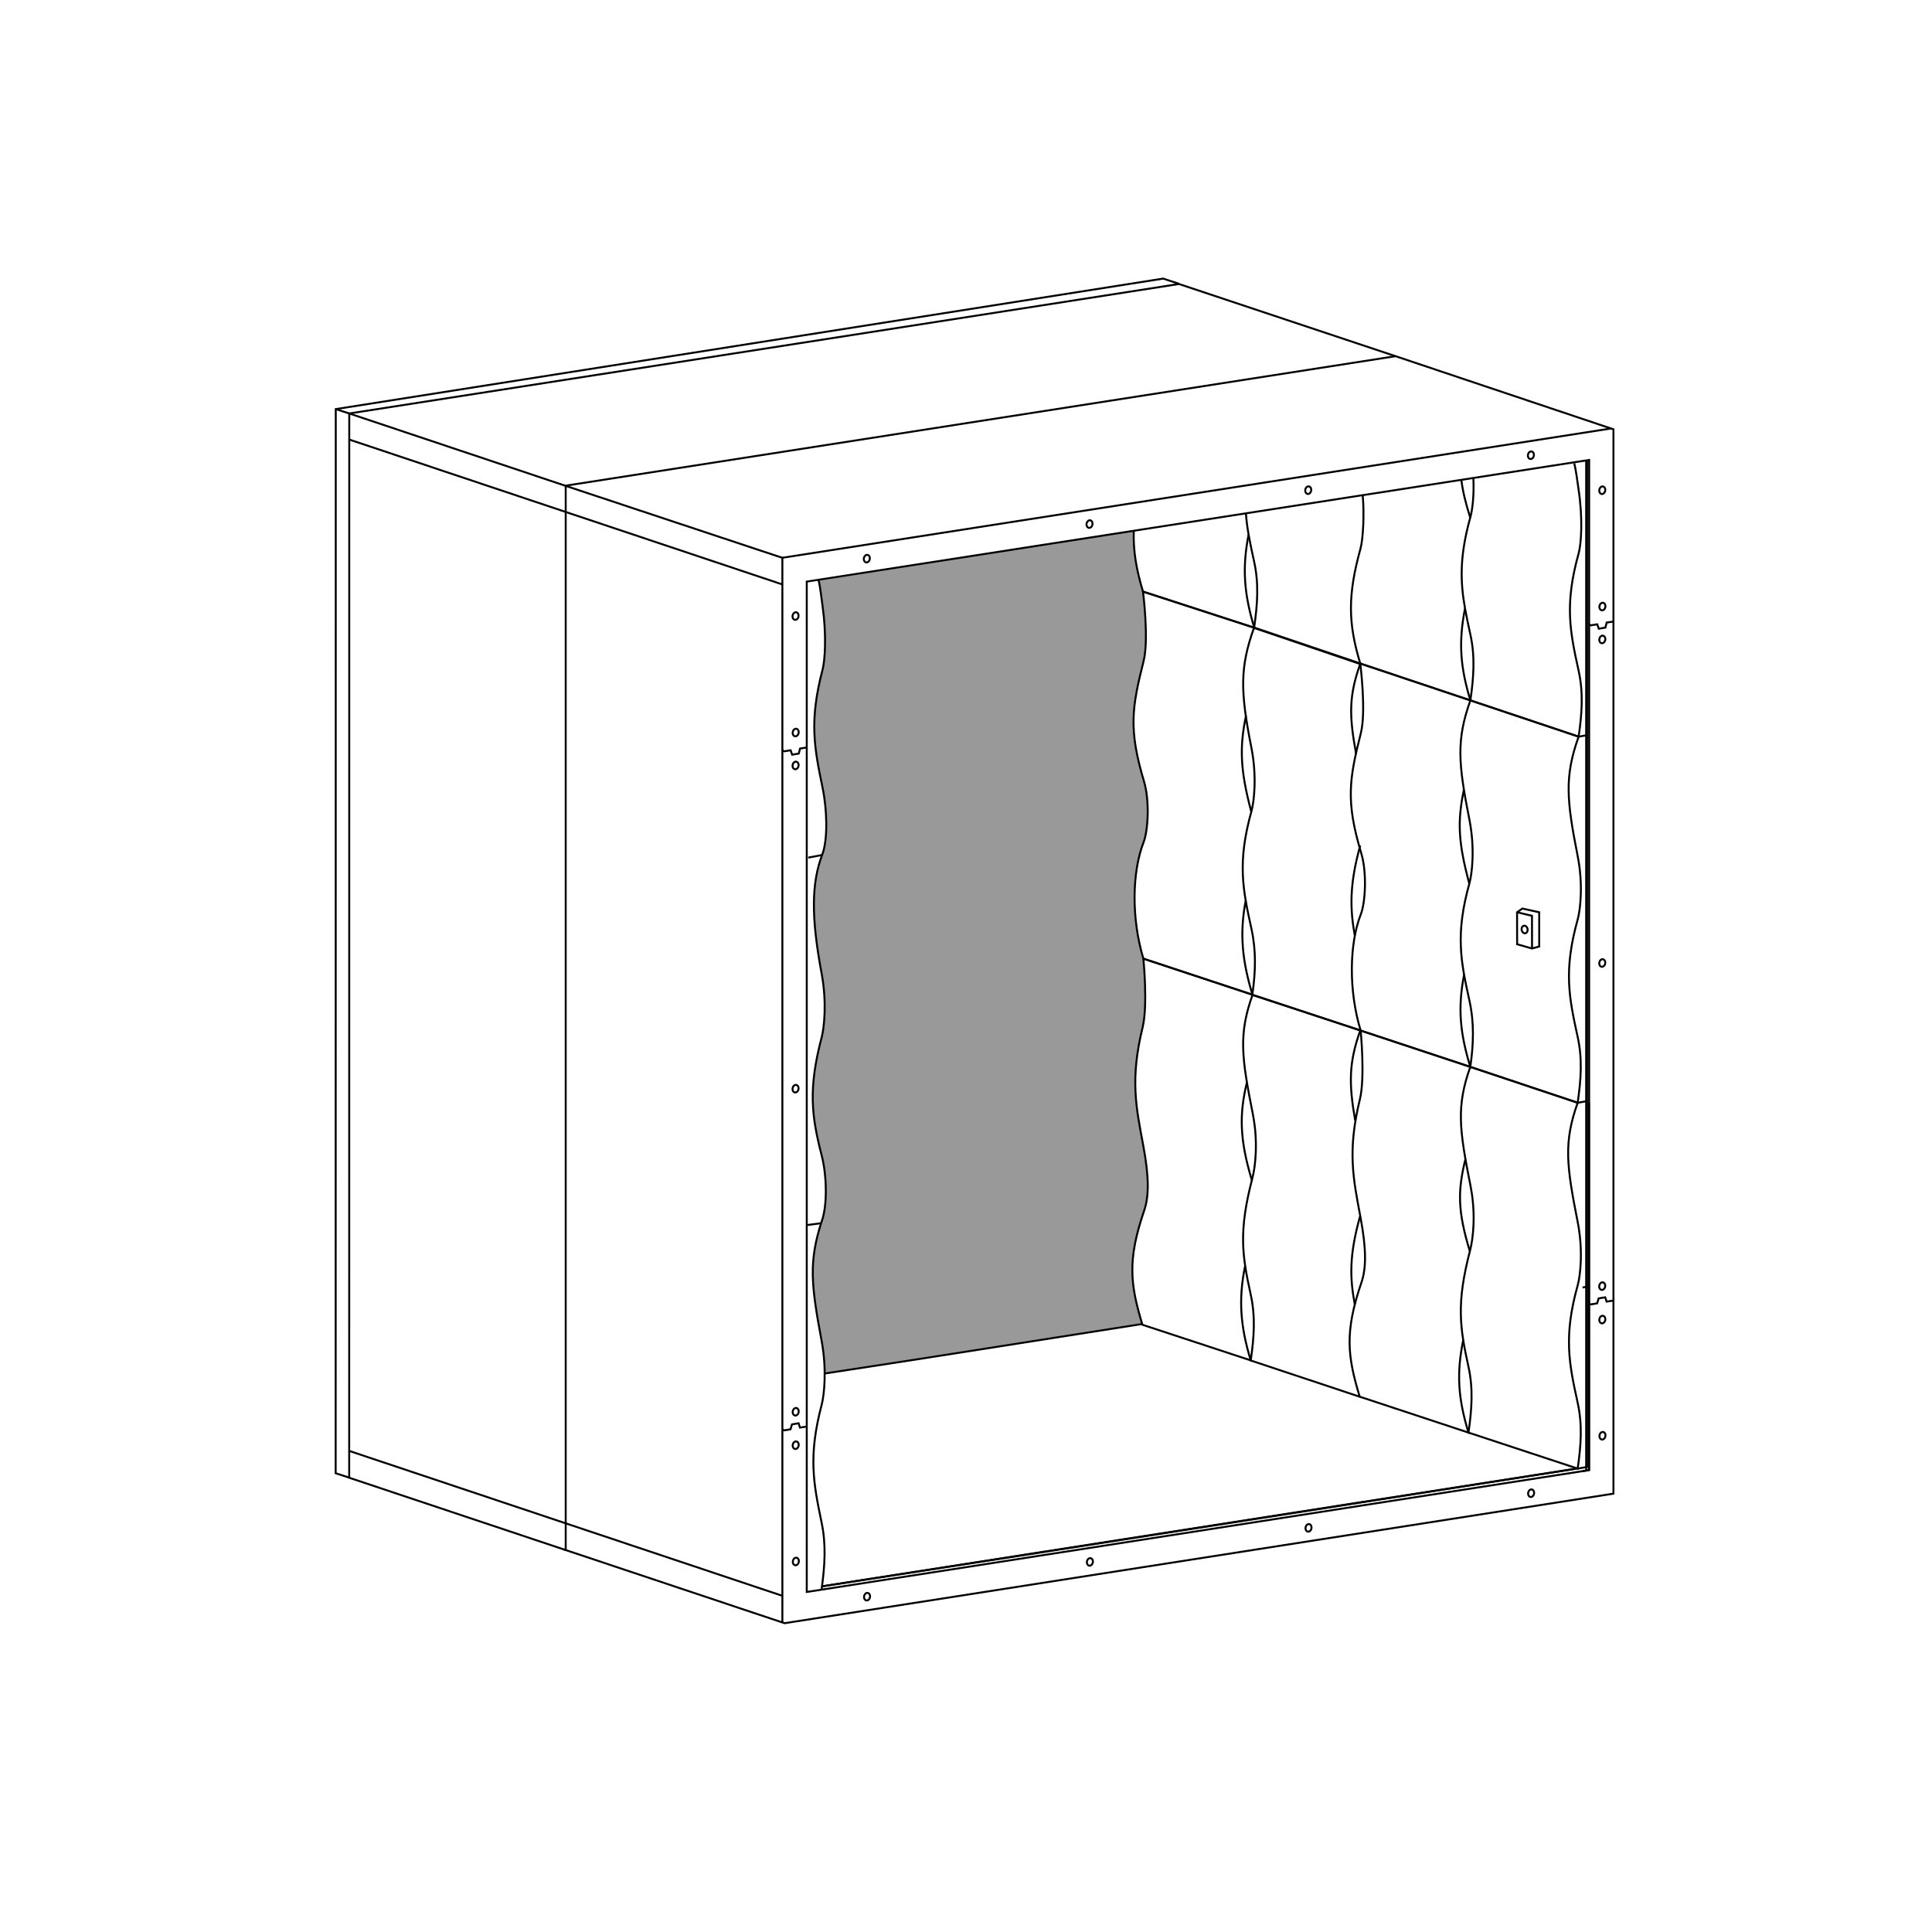 <?xml version="1.0" encoding="UTF-8" standalone="no"?>
<!-- Created with Inkscape (http://www.inkscape.org/) -->

<svg
   version="1.1"
   id="svg5401"
   width="1122.52"
   height="1122.52"
   viewBox="0 0 1122.52 1122.52"
   xmlns="http://www.w3.org/2000/svg"
   xmlns:svg="http://www.w3.org/2000/svg">
  <defs
     id="defs5405" />
  <g
     id="g5409"
     transform="matrix(1.333,0,0,1.333,0,4.2729659e-5)">
    <g
       id="g5411">
      <path
         d="m 359.641,598.48 c 0,-4.195 -0.368,-9 -1.305,-14.003 -4.637,-24.793 -5.652,-34.696 0,-52.164 2.488,-6.606 2.348,-19.754 0,-28.825 -4.41,-17.054 -5.898,-29.043 0,-51.386 1.113,-4.223 2.316,-15.403 0,-27.789 -4.637,-24.793 -4.496,-39.633 0.394,-52.274 2.317,-6.437 2.004,-19.203 0,-28.828 -3.585,-17.246 -5.894,-29.039 0,-51.387 1.114,-4.222 1.762,-15.308 0,-27.789 -0.558,-3.972 -0.937,-7.582 -1.667,-11 l 137.308,-21.637 c -0.281,8.633 1.098,16.665 4.031,26.383 0,0 2.668,20.809 0.258,30.348 -5.109,20.195 -6.621,29.699 0.184,52.379 2.547,8.492 1.777,21.519 -0.184,26.531 -5.023,12.832 -5.418,33.09 -0.094,50.727 0,0 2.012,20.382 -0.324,29.937 -5.543,22.668 -2.863,34.746 0.274,51.527 2.629,14.055 2.472,22.293 0.394,28.368 -7.41,21.621 -6.246,31.722 -0.918,49.355 z"
         style="fill:#999999;fill-opacity:1;fill-rule:nonzero;stroke:none"
         id="path5413" />
      <g
         id="g5415">
        <path
           d="m 358.293,691.445 93.902,-14.554 3.504,-0.547 131.348,-20.5 6.57,-1.028 94.02,-14.746 m 3.726,0.856 V 200.988"
           style="fill:none;stroke:#000000;stroke-width:0.85;stroke-linecap:butt;stroke-linejoin:miter;stroke-miterlimit:4;stroke-dasharray:none;stroke-opacity:1"
           id="path5417" />
      </g>
      <g
         id="g5419">
        <path
           d="M 245.801,675.363 341.969,707.5 703.254,651.035 V 187.121 l -95.973,-32.207"
           style="fill:none;stroke:#000000;stroke-width:0.85;stroke-linecap:butt;stroke-linejoin:miter;stroke-miterlimit:4;stroke-dasharray:none;stroke-opacity:1"
           id="path5421" />
      </g>
      <g
         id="g5423">
        <path
           d="M 702.129,186.77 341.012,243.117 V 707.18"
           style="fill:none;stroke:#000000;stroke-width:0.85;stroke-linecap:butt;stroke-linejoin:miter;stroke-miterlimit:4;stroke-dasharray:none;stroke-opacity:1"
           id="path5425" />
      </g>
      <g
         id="g5427">
        <path
           d="m 608.211,155.258 -361.633,56.43 v 463.937"
           style="fill:none;stroke:#000000;stroke-width:0.85;stroke-linecap:butt;stroke-linejoin:miter;stroke-miterlimit:4;stroke-dasharray:none;stroke-opacity:1"
           id="path5429" />
      </g>
      <g
         id="g5431">
        <path
           d="M 246.613,663.988 341,695.563"
           style="fill:none;stroke:#000000;stroke-width:0.85;stroke-linecap:butt;stroke-linejoin:miter;stroke-miterlimit:4;stroke-dasharray:none;stroke-opacity:1"
           id="path5433" />
      </g>
      <g
         id="g5435">
        <path
           d="m 152.227,632.414 94.386,31.574"
           style="fill:none;stroke:#000000;stroke-width:0.85;stroke-linecap:butt;stroke-linejoin:miter;stroke-miterlimit:4;stroke-dasharray:none;stroke-opacity:1"
           id="path5437" />
      </g>
      <g
         id="g5439">
        <path
           d="m 246.621,211.797 94.457,31.367"
           style="fill:none;stroke:#000000;stroke-width:0.85;stroke-linecap:butt;stroke-linejoin:miter;stroke-miterlimit:4;stroke-dasharray:none;stroke-opacity:1"
           id="path5441" />
      </g>
      <g
         id="g5443">
        <path
           d="M 246.594,223.156 340.98,254.73"
           style="fill:none;stroke:#000000;stroke-width:0.85;stroke-linecap:butt;stroke-linejoin:miter;stroke-miterlimit:4;stroke-dasharray:none;stroke-opacity:1"
           id="path5445" />
      </g>
      <g
         id="g5447">
        <path
           d="m 152.207,191.582 94.387,31.574"
           style="fill:none;stroke:#000000;stroke-width:0.85;stroke-linecap:butt;stroke-linejoin:miter;stroke-miterlimit:4;stroke-dasharray:none;stroke-opacity:1"
           id="path5449" />
      </g>
      <g
         id="g5451">
        <path
           d="m 152.234,180.223 94.387,31.574"
           style="fill:none;stroke:#000000;stroke-width:0.85;stroke-linecap:butt;stroke-linejoin:miter;stroke-miterlimit:4;stroke-dasharray:none;stroke-opacity:1"
           id="path5453" />
      </g>
      <g
         id="g5455">
        <path
           d="m 607.281,154.914 -93.418,-31.125 -361.629,56.434 -0.027,463.879 94.363,31.523"
           style="fill:none;stroke:#000000;stroke-width:0.85;stroke-linecap:butt;stroke-linejoin:miter;stroke-miterlimit:4;stroke-dasharray:none;stroke-opacity:1"
           id="path5457" />
      </g>
      <g
         id="g5459">
        <path
           d="m 341.039,327.043 0.754,0.437 2.805,-0.46 0.683,1.925 2.875,-0.488 0.559,-2.195 2.902,-0.438"
           style="fill:none;stroke:#000000;stroke-width:0.85;stroke-linecap:butt;stroke-linejoin:miter;stroke-miterlimit:4;stroke-dasharray:none;stroke-opacity:1"
           id="path5461" />
      </g>
      <g
         id="g5463">
        <path
           d="m 341.008,623.016 0.758,0.437 2.8,-0.465 0.633,-2.144 2.879,-0.489 0.61,1.879 2.898,-0.437"
           style="fill:none;stroke:#000000;stroke-width:0.85;stroke-linecap:butt;stroke-linejoin:miter;stroke-miterlimit:4;stroke-dasharray:none;stroke-opacity:1"
           id="path5465" />
      </g>
      <g
         id="g5467">
        <path
           d="m 692.621,272.141 0.758,0.437 2.801,-0.465 0.683,1.926 2.879,-0.484 0.559,-2.196 2.902,-0.437"
           style="fill:none;stroke:#000000;stroke-width:0.85;stroke-linecap:butt;stroke-linejoin:miter;stroke-miterlimit:4;stroke-dasharray:none;stroke-opacity:1"
           id="path5469" />
      </g>
      <g
         id="g5471">
        <path
           d="m 692.594,568.109 0.754,0.442 2.804,-0.465 0.633,-2.145 2.875,-0.488 0.61,1.879 2.902,-0.441"
           style="fill:none;stroke:#000000;stroke-width:0.85;stroke-linecap:butt;stroke-linejoin:miter;stroke-miterlimit:4;stroke-dasharray:none;stroke-opacity:1"
           id="path5473" />
      </g>
      <g
         id="g5475">
        <path
           d="m 456.086,677.625 131.348,-20.453 6.605,-1.031 98.625,-15.356 V 200.48 l -98.613,15.333 -6.621,1.027 -131.422,20.433 -3.383,0.528 -100.984,15.699 v 440.387 l 100.953,-15.719 z"
           style="fill:none;stroke:#000000;stroke-width:0.85;stroke-linecap:butt;stroke-linejoin:miter;stroke-miterlimit:4;stroke-dasharray:none;stroke-opacity:1"
           id="path5477" />
      </g>
      <g
         id="g5479">
        <path
           d="m 358.254,691.441 94.32,-14.722 3.504,-0.547 131.352,-20.504 6.566,-1.023 92.465,-14.434"
           style="fill:none;stroke:#000000;stroke-width:0.85;stroke-linecap:butt;stroke-linejoin:miter;stroke-miterlimit:4;stroke-dasharray:none;stroke-opacity:1"
           id="path5481" />
      </g>
      <g
         id="g5483">
        <path
           d="m 359.469,598.672 41.269,-6.336 3.391,-0.531 93.766,-14.723"
           style="fill:none;stroke:#000000;stroke-width:0.85;stroke-linecap:butt;stroke-linejoin:miter;stroke-miterlimit:4;stroke-dasharray:none;stroke-opacity:1"
           id="path5485" />
      </g>
      <g
         id="g5487"
         transform="matrix(1,0.192,-0.192,1,0,0)">
        <path
           d="m 585.501,568.621 c 10e-4,0.902 -0.572,1.637 -1.276,1.636 -0.703,-0.002 -1.273,-0.732 -1.275,-1.638 -0.002,-0.902 0.572,-1.637 1.275,-1.636 0.703,0.002 1.273,0.732 1.276,1.638 z"
           style="fill:none;stroke:#000000;stroke-width:0.835;stroke-linecap:round;stroke-linejoin:round;stroke-miterlimit:4;stroke-dasharray:none;stroke-opacity:1"
           id="path5489" />
      </g>
      <g
         id="g5491"
         transform="matrix(1,0.192,-0.192,1,0,0)">
        <path
           d="m 494.63,601.223 c -0.002,0.903 -0.572,1.637 -1.279,1.636 -0.704,-0.001 -1.274,-0.731 -1.272,-1.638 -0.002,-0.902 0.568,-1.637 1.275,-1.636 0.703,-0.002 1.274,0.732 1.276,1.638 z"
           style="fill:none;stroke:#000000;stroke-width:0.835;stroke-linecap:round;stroke-linejoin:round;stroke-miterlimit:4;stroke-dasharray:none;stroke-opacity:1"
           id="path5493" />
      </g>
      <g
         id="g5495"
         transform="matrix(1,0.192,-0.192,1,0,0)">
        <path
           d="m 674.659,536.665 c -0.002,0.902 -0.572,1.637 -1.275,1.635 -0.707,0 -1.278,-0.734 -1.276,-1.637 -10e-4,-0.902 0.569,-1.637 1.276,-1.636 0.702,-0.002 1.273,0.732 1.275,1.638 z"
           style="fill:none;stroke:#000000;stroke-width:0.835;stroke-linecap:round;stroke-linejoin:round;stroke-miterlimit:4;stroke-dasharray:none;stroke-opacity:1"
           id="path5497" />
      </g>
      <g
         id="g5499"
         transform="matrix(1,0.192,-0.192,1,0,0)">
        <path
           d="m 765.433,504.128 c 0.002,0.902 -0.572,1.638 -1.275,1.636 -0.704,-0.002 -1.274,-0.732 -1.276,-1.638 0.002,-0.902 0.572,-1.637 1.276,-1.635 0.707,0 1.277,0.731 1.275,1.637 z"
           style="fill:none;stroke:#000000;stroke-width:0.835;stroke-linecap:round;stroke-linejoin:round;stroke-miterlimit:4;stroke-dasharray:none;stroke-opacity:1"
           id="path5501" />
      </g>
      <g
         id="g5503"
         transform="matrix(1,0.192,-0.192,1,0,0)">
        <path
           d="m 790.793,474.215 c -10e-4,0.907 -0.572,1.637 -1.275,1.636 -0.707,0.003 -1.277,-0.731 -1.275,-1.634 -0.002,-0.906 0.572,-1.637 1.275,-1.64 0.703,0.002 1.274,0.736 1.275,1.638 z"
           style="fill:none;stroke:#000000;stroke-width:0.835;stroke-linecap:round;stroke-linejoin:round;stroke-miterlimit:4;stroke-dasharray:none;stroke-opacity:1"
           id="path5505" />
      </g>
      <g
         id="g5507"
         transform="matrix(1,0.192,-0.192,1,0,0)">
        <path
           d="m 781.353,425.381 c 0.001,0.902 -0.572,1.637 -1.276,1.636 -0.703,0.002 -1.273,-0.732 -1.276,-1.638 0.003,-0.903 0.572,-1.637 1.276,-1.636 0.703,0.002 1.277,0.731 1.276,1.638 z"
           style="fill:none;stroke:#000000;stroke-width:0.835;stroke-linecap:round;stroke-linejoin:round;stroke-miterlimit:4;stroke-dasharray:none;stroke-opacity:1"
           id="path5509" />
      </g>
      <g
         id="g5511"
         transform="matrix(1,0.192,-0.192,1,0,0)">
        <path
           d="m 778.605,411.331 c -10e-4,0.906 -0.572,1.637 -1.275,1.636 -0.707,0.003 -1.277,-0.731 -1.275,-1.634 -0.002,-0.906 0.568,-1.637 1.275,-1.64 0.703,0.002 1.274,0.736 1.275,1.638 z"
           style="fill:none;stroke:#000000;stroke-width:0.835;stroke-linecap:round;stroke-linejoin:round;stroke-miterlimit:4;stroke-dasharray:none;stroke-opacity:1"
           id="path5513" />
      </g>
      <g
         id="g5515"
         transform="matrix(1,0.192,-0.192,1,0,0)">
        <path
           d="m 752.544,275.496 c 0.003,0.906 -0.568,1.636 -1.275,1.636 -0.703,0.002 -1.273,-0.732 -1.275,-1.634 0.002,-0.907 0.572,-1.637 1.275,-1.64 0.707,10e-4 1.278,0.735 1.275,1.638 z"
           style="fill:none;stroke:#000000;stroke-width:0.835;stroke-linecap:round;stroke-linejoin:round;stroke-miterlimit:4;stroke-dasharray:none;stroke-opacity:1"
           id="path5517" />
      </g>
      <g
         id="g5519"
         transform="matrix(1,0.192,-0.192,1,0,0)">
        <path
           d="m 726.451,139.472 c -10e-4,0.906 -0.572,1.637 -1.275,1.639 -0.707,0 -1.277,-0.735 -1.275,-1.637 -0.002,-0.906 0.568,-1.637 1.275,-1.64 0.703,0.002 1.274,0.736 1.275,1.638 z"
           style="fill:none;stroke:#000000;stroke-width:0.835;stroke-linecap:round;stroke-linejoin:round;stroke-miterlimit:4;stroke-dasharray:none;stroke-opacity:1"
           id="path5521" />
      </g>
      <g
         id="g5523"
         transform="matrix(1,0.192,-0.192,1,0,0)">
        <path
           d="m 723.84,125.642 c 10e-4,0.902 -0.572,1.637 -1.276,1.635 -0.702,0.003 -1.273,-0.731 -1.275,-1.637 0.002,-0.903 0.573,-1.634 1.275,-1.636 0.707,10e-4 1.278,0.735 1.276,1.638 z"
           style="fill:none;stroke:#000000;stroke-width:0.835;stroke-linecap:round;stroke-linejoin:round;stroke-miterlimit:4;stroke-dasharray:none;stroke-opacity:1"
           id="path5525" />
      </g>
      <g
         id="g5527"
         transform="matrix(1,0.192,-0.192,1,0,0)">
        <path
           d="m 714.393,76.754 c 0.002,0.906 -0.568,1.637 -1.275,1.64 -0.703,-0.002 -1.274,-0.736 -1.276,-1.638 0.002,-0.906 0.572,-1.637 1.275,-1.639 0.707,0 1.278,0.734 1.276,1.637 z"
           style="fill:none;stroke:#000000;stroke-width:0.835;stroke-linecap:round;stroke-linejoin:round;stroke-miterlimit:4;stroke-dasharray:none;stroke-opacity:1"
           id="path5529" />
      </g>
      <g
         id="g5531"
         transform="matrix(1,0.192,-0.192,1,0,0)">
        <path
           d="m 681.571,67.805 c -0.002,0.902 -0.572,1.637 -1.275,1.635 -0.704,-0.001 -1.277,-0.731 -1.276,-1.637 -10e-4,-0.902 0.572,-1.638 1.276,-1.636 0.703,0.001 1.273,0.732 1.275,1.638 z"
           style="fill:none;stroke:#000000;stroke-width:0.835;stroke-linecap:round;stroke-linejoin:round;stroke-miterlimit:4;stroke-dasharray:none;stroke-opacity:1"
           id="path5533" />
      </g>
      <g
         id="g5535"
         transform="matrix(1,0.192,-0.192,1,0,0)">
        <path
           d="m 590.782,100.465 c 0.002,0.902 -0.572,1.637 -1.275,1.636 -0.704,-0.002 -1.274,-0.732 -1.276,-1.638 0.002,-0.903 0.572,-1.637 1.275,-1.636 0.704,0.002 1.278,0.731 1.276,1.638 z"
           style="fill:none;stroke:#000000;stroke-width:0.835;stroke-linecap:round;stroke-linejoin:round;stroke-miterlimit:4;stroke-dasharray:none;stroke-opacity:1"
           id="path5537" />
      </g>
      <g
         id="g5539"
         transform="matrix(1,0.192,-0.192,1,0,0)">
        <path
           d="m 501.582,132.367 c 0.001,0.902 -0.572,1.637 -1.276,1.636 -0.703,-0.002 -1.273,-0.732 -1.275,-1.638 0.002,-0.903 0.572,-1.637 1.275,-1.636 0.703,0.002 1.277,0.731 1.276,1.638 z"
           style="fill:none;stroke:#000000;stroke-width:0.835;stroke-linecap:round;stroke-linejoin:round;stroke-miterlimit:4;stroke-dasharray:none;stroke-opacity:1"
           id="path5541" />
      </g>
      <g
         id="g5543"
         transform="matrix(1,0.192,-0.192,1,0,0)">
        <path
           d="m 410.756,164.878 c -0.002,0.903 -0.572,1.637 -1.275,1.636 -0.707,0.003 -1.277,-0.731 -1.276,-1.638 -10e-4,-0.902 0.569,-1.633 1.275,-1.636 0.704,0.002 1.275,0.736 1.276,1.638 z"
           style="fill:none;stroke:#000000;stroke-width:0.835;stroke-linecap:round;stroke-linejoin:round;stroke-miterlimit:4;stroke-dasharray:none;stroke-opacity:1"
           id="path5545" />
      </g>
      <g
         id="g5547"
         transform="matrix(1,0.192,-0.192,1,0,0)">
        <path
           d="m 385.424,194.755 c 0.002,0.902 -0.572,1.637 -1.275,1.635 -0.703,0.003 -1.274,-0.731 -1.275,-1.633 10e-4,-0.907 0.572,-1.638 1.275,-1.64 0.707,0.001 1.278,0.735 1.275,1.638 z"
           style="fill:none;stroke:#000000;stroke-width:0.835;stroke-linecap:round;stroke-linejoin:round;stroke-miterlimit:4;stroke-dasharray:none;stroke-opacity:1"
           id="path5549" />
      </g>
      <g
         id="g5551"
         transform="matrix(1,0.192,-0.192,1,0,0)">
        <path
           d="m 394.884,243.71 c -0.001,0.906 -0.572,1.637 -1.274,1.639 -0.708,0 -1.278,-0.734 -1.276,-1.637 -0.002,-0.906 0.568,-1.637 1.275,-1.636 0.703,-0.002 1.274,0.732 1.275,1.634 z"
           style="fill:none;stroke:#000000;stroke-width:0.835;stroke-linecap:round;stroke-linejoin:round;stroke-miterlimit:4;stroke-dasharray:none;stroke-opacity:1"
           id="path5553" />
      </g>
      <g
         id="g5555"
         transform="matrix(1,0.192,-0.192,1,0,0)">
        <path
           d="m 397.497,257.567 c 10e-4,0.902 -0.572,1.637 -1.276,1.636 -0.702,0.002 -1.273,-0.732 -1.275,-1.638 -0.002,-0.902 0.573,-1.633 1.275,-1.635 0.704,0.001 1.278,0.734 1.276,1.637 z"
           style="fill:none;stroke:#000000;stroke-width:0.835;stroke-linecap:round;stroke-linejoin:round;stroke-miterlimit:4;stroke-dasharray:none;stroke-opacity:1"
           id="path5557" />
      </g>
      <g
         id="g5559"
         transform="matrix(1,0.192,-0.192,1,0,0)">
        <path
           d="m 423.573,393.442 c 0.002,0.902 -0.572,1.637 -1.275,1.636 -0.704,-0.002 -1.277,-0.731 -1.276,-1.638 -10e-4,-0.902 0.572,-1.637 1.276,-1.635 0.703,10e-4 1.273,0.731 1.275,1.637 z"
           style="fill:none;stroke:#000000;stroke-width:0.835;stroke-linecap:round;stroke-linejoin:round;stroke-miterlimit:4;stroke-dasharray:none;stroke-opacity:1"
           id="path5561" />
      </g>
      <g
         id="g5563"
         transform="matrix(1,0.192,-0.192,1,0,0)">
        <path
           d="m 449.709,529.239 c -0.002,0.907 -0.572,1.638 -1.276,1.636 -0.706,0.003 -1.277,-0.731 -1.275,-1.634 -0.002,-0.906 0.569,-1.636 1.275,-1.639 0.704,10e-4 1.274,0.735 1.276,1.637 z"
           style="fill:none;stroke:#000000;stroke-width:0.835;stroke-linecap:round;stroke-linejoin:round;stroke-miterlimit:4;stroke-dasharray:none;stroke-opacity:1"
           id="path5565" />
      </g>
      <g
         id="g5567"
         transform="matrix(1,0.192,-0.192,1,0,0)">
        <path
           d="m 452.412,543.302 c -0.002,0.906 -0.572,1.637 -1.276,1.636 -0.706,0.003 -1.277,-0.731 -1.275,-1.634 -0.002,-0.906 0.568,-1.637 1.275,-1.64 0.703,0.002 1.274,0.736 1.276,1.638 z"
           style="fill:none;stroke:#000000;stroke-width:0.835;stroke-linecap:round;stroke-linejoin:round;stroke-miterlimit:4;stroke-dasharray:none;stroke-opacity:1"
           id="path5569" />
      </g>
      <g
         id="g5571"
         transform="matrix(1,0.192,-0.192,1,0,0)">
        <path
           d="m 461.856,592.178 c -10e-4,0.907 -0.572,1.637 -1.274,1.64 -0.704,-0.002 -1.278,-0.735 -1.276,-1.638 -0.002,-0.906 0.572,-1.637 1.276,-1.636 0.702,-0.002 1.273,0.732 1.274,1.634 z"
           style="fill:none;stroke:#000000;stroke-width:0.835;stroke-linecap:round;stroke-linejoin:round;stroke-miterlimit:4;stroke-dasharray:none;stroke-opacity:1"
           id="path5573" />
      </g>
      <g
         id="g5575">
        <path
           d="m 692.578,480.625 v 80.02 l -2.805,0.554"
           style="fill:none;stroke:#000000;stroke-width:0.85;stroke-linecap:butt;stroke-linejoin:miter;stroke-miterlimit:4;stroke-dasharray:none;stroke-opacity:1"
           id="path5577" />
      </g>
      <g
         id="g5579">
        <path
           d="m 692.578,560.688 v 80.015 l -2.805,0.559"
           style="fill:none;stroke:#000000;stroke-width:0.85;stroke-linecap:butt;stroke-linejoin:miter;stroke-miterlimit:4;stroke-dasharray:none;stroke-opacity:1"
           id="path5581" />
      </g>
      <g
         id="g5583">
        <path
           d="m 152.234,180.223 -5.89,-1.907"
           style="fill:none;stroke:#000000;stroke-width:0.85;stroke-linecap:butt;stroke-linejoin:miter;stroke-miterlimit:4;stroke-dasharray:none;stroke-opacity:1"
           id="path5585" />
      </g>
      <g
         id="g5587">
        <path
           d="m 152.191,644.047 -5.886,-1.906 0.043,-463.825 360.66,-56.886 6.816,2.254"
           style="fill:none;stroke:#000000;stroke-width:0.85;stroke-linecap:butt;stroke-linejoin:miter;stroke-miterlimit:4;stroke-dasharray:none;stroke-opacity:1"
           id="path5589" />
      </g>
      <g
         id="g5591">
        <path
           d="m 663.59,396.008 7.308,1.621 v 14.93 l -3.144,0.859 -6.481,-1.863 -0.031,-13.926 z"
           style="fill:none;stroke:#000000;stroke-width:0.85;stroke-linecap:butt;stroke-linejoin:miter;stroke-miterlimit:4;stroke-dasharray:none;stroke-opacity:1"
           id="path5593" />
      </g>
      <g
         id="g5595"
         transform="matrix(-1,0.192,0.192,1,0,0)">
        <path
           d="m -564.612,513.791 c 0.002,0.902 -0.572,1.637 -1.275,1.636 -0.704,-0.002 -1.278,-0.732 -1.276,-1.638 -0.002,-0.902 0.572,-1.637 1.275,-1.636 0.704,0.002 1.274,0.732 1.276,1.638 z"
           style="fill:none;stroke:#000000;stroke-width:0.835;stroke-linecap:round;stroke-linejoin:round;stroke-miterlimit:4;stroke-dasharray:none;stroke-opacity:1"
           id="path5597" />
      </g>
      <g
         id="g5599">
        <path
           d="m 661.246,397.629 6.496,1.539 0.028,14.25"
           style="fill:none;stroke:#000000;stroke-width:0.85;stroke-linecap:butt;stroke-linejoin:miter;stroke-miterlimit:4;stroke-dasharray:none;stroke-opacity:1"
           id="path5601" />
      </g>
      <g
         id="g5603">
        <path
           d="m 356.863,253.074 c 0.727,3.457 1.106,7.071 1.664,11.043 1.762,12.481 1.114,23.567 0,27.789 -5.898,22.348 -3.586,34.141 0,51.387 2.004,9.621 2.317,22.391 0,28.828 -4.89,12.637 -5.031,27.481 -0.394,52.274 2.316,12.386 1.113,23.566 0,27.785 -5.899,22.347 -4.41,34.332 0,51.39 2.347,9.071 2.488,22.219 0,28.825 -5.653,17.468 -4.637,27.371 0,52.164 2.316,12.386 1.113,23.566 0,27.789 -5.899,22.347 -3.586,34.14 0,51.386 2.004,9.625 1.387,18.704 0,28.829"
           style="fill:none;stroke:#000000;stroke-width:0.85;stroke-linecap:round;stroke-linejoin:round;stroke-miterlimit:4;stroke-dasharray:none;stroke-opacity:1"
           id="path5605" />
      </g>
      <g
         id="g5607">
        <path
           d="m 357.664,533.199 -5.387,0.703"
           style="fill:#00ff00;fill-opacity:1;fill-rule:nonzero;stroke:#000000;stroke-width:0.85;stroke-linecap:round;stroke-linejoin:round;stroke-miterlimit:4;stroke-dasharray:none;stroke-opacity:1"
           id="path5609" />
      </g>
      <g
         id="g5611">
        <path
           d="m 358.309,372.68 -5.692,1.07"
           style="fill:#00ff00;fill-opacity:1;fill-rule:nonzero;stroke:#000000;stroke-width:0.85;stroke-linecap:round;stroke-linejoin:round;stroke-miterlimit:4;stroke-dasharray:none;stroke-opacity:1"
           id="path5613" />
      </g>
      <g
         id="g5615">
        <path
           d="m 542.684,551.871 c -3.016,14.789 -1.942,26.477 2.464,41.07 l -47.199,-15.519 c -5.328,-17.637 -6.648,-28.121 0.758,-49.742 2.082,-6.075 2.234,-14.313 -0.394,-28.367 -3.137,-16.782 -5.817,-28.86 -0.274,-51.528 2.34,-9.555 0.328,-29.937 0.328,-29.937 l 47.434,15.687 m -2.332,38.328 c -3.34,13.825 -3.184,24.832 2.203,42.629"
           style="fill:none;stroke:#000000;stroke-width:0.85;stroke-linecap:butt;stroke-linejoin:miter;stroke-miterlimit:4;stroke-dasharray:none;stroke-opacity:1"
           id="path5617" />
      </g>
      <g
         id="g5619">
        <path
           d="m 543.02,392.305 c -2.875,14.726 -1.497,26.742 2.89,41.265 l -47.547,-15.722 c -5.324,-17.637 -4.929,-37.895 0.09,-50.727 1.965,-5.012 2.731,-18.039 0.188,-26.531 -6.805,-22.68 -5.293,-32.184 -0.188,-52.379 2.414,-9.539 -0.254,-30.352 -0.254,-30.352 l 48.508,15.758 m -3.621,38.344 c -2.871,13.875 -2.496,23.828 2.32,41.891"
           style="fill:none;stroke:#000000;stroke-width:0.85;stroke-linecap:butt;stroke-linejoin:miter;stroke-miterlimit:4;stroke-dasharray:none;stroke-opacity:1"
           id="path5621" />
      </g>
      <g
         id="g5623">
        <path
           d="m 544.207,233.086 c -2.879,14.727 -1.887,26.008 2.5,40.531"
           style="fill:none;stroke:#000000;stroke-width:0.85;stroke-linecap:butt;stroke-linejoin:miter;stroke-miterlimit:4;stroke-dasharray:none;stroke-opacity:1"
           id="path5625" />
      </g>
      <g
         id="g5627">
        <path
           d="m 546.707,273.617 -48.508,-15.758 c -2.933,-9.718 -4.312,-17.75 -4.019,-26.398"
           style="fill:none;stroke:#000000;stroke-width:0.85;stroke-linecap:butt;stroke-linejoin:miter;stroke-miterlimit:4;stroke-dasharray:none;stroke-opacity:1"
           id="path5629" />
      </g>
      <g
         id="g5631">
        <path
           d="m 637.746,584.246 c -3.016,14.793 -2.09,25.586 2.317,40.176 L 592.645,608.77 c -5.325,-17.641 -6.649,-28.125 0.757,-49.747 2.082,-6.07 2.239,-14.308 -0.39,-28.367 -3.141,-16.777 -5.817,-28.859 -0.274,-51.527 2.336,-9.555 0.325,-29.938 0.325,-29.938 l 47.8,15.829 m -2.152,40.281 c -3.34,13.828 -3.438,22.297 1.949,40.09"
           style="fill:none;stroke:#000000;stroke-width:0.85;stroke-linecap:butt;stroke-linejoin:miter;stroke-miterlimit:4;stroke-dasharray:none;stroke-opacity:1"
           id="path5633" />
      </g>
      <g
         id="g5635">
        <path
           d="m 640.063,624.422 c 1.46,-10.078 2.109,-19.117 0,-28.699 -3.778,-17.176 -5.348,-27.571 0.71,-50.743 1.266,-4.843 2.633,-15.683 0.192,-28.015 -4.883,-24.688 -6.27,-34.629 -0.106,-51.945 l 46.801,15.636 c -6.164,17.317 -4.883,27.25 0,51.938 2.442,12.332 1.176,23.461 0,27.664 -6.207,22.246 -3.773,33.988 0,51.164 2.11,9.582 1.461,18.621 0,28.699 z"
           style="fill:none;stroke:#000000;stroke-width:0.85;stroke-linecap:butt;stroke-linejoin:miter;stroke-miterlimit:4;stroke-dasharray:none;stroke-opacity:1"
           id="path5637" />
      </g>
      <g
         id="g5639">
        <path
           d="m 638.152,424.887 c -2.875,14.726 -1.679,25.605 2.707,40.133 l -47.796,-15.829 c -5.329,-17.636 -4.93,-37.89 0.089,-50.722 1.961,-5.012 2.731,-18.039 0.184,-26.531 -6.801,-22.68 -5.289,-32.188 -0.184,-52.383 2.411,-9.539 -0.254,-30.348 -0.254,-30.348 l 47.997,16.066 m -2.856,39.098 c -2.871,13.875 -2.426,22.766 2.391,40.828"
           style="fill:none;stroke:#000000;stroke-width:0.85;stroke-linecap:butt;stroke-linejoin:miter;stroke-miterlimit:4;stroke-dasharray:none;stroke-opacity:1"
           id="path5641" />
      </g>
      <g
         id="g5643">
        <path
           d="m 638.539,265.289 c -2.875,14.727 -2.031,25.457 2.356,39.984"
           style="fill:none;stroke:#000000;stroke-width:0.85;stroke-linecap:butt;stroke-linejoin:miter;stroke-miterlimit:4;stroke-dasharray:none;stroke-opacity:1"
           id="path5645" />
      </g>
      <g
         id="g5647">
        <path
           d="m 640.859,465.02 c 1.461,-10.079 1.727,-19.29 -0.379,-28.872 -3.777,-17.175 -6.21,-28.918 0,-51.164 1.172,-4.203 2.438,-15.332 0,-27.664 -4.886,-24.687 -5.753,-34.73 0.415,-52.047 l 47.183,15.809 c -6.168,17.316 -5.301,27.359 -0.418,52.043 2.442,12.336 1.176,23.465 0,27.668 -6.207,22.246 -3.773,33.988 0,51.164 2.11,9.582 1.461,18.621 0,28.699 z"
           style="fill:none;stroke:#000000;stroke-width:0.85;stroke-linecap:butt;stroke-linejoin:miter;stroke-miterlimit:4;stroke-dasharray:none;stroke-opacity:1"
           id="path5649" />
      </g>
      <g
         id="g5651">
        <path
           d="m 636.969,209.262 c 0.597,4.754 1.836,10.015 3.89,16.41 m 0.036,79.601 -47.997,-16.066 c -5.328,-17.637 -5.527,-29.715 0.09,-50.035 1.227,-4.438 1.676,-15.621 0.989,-23.184"
           style="fill:none;stroke:#000000;stroke-width:0.85;stroke-linecap:butt;stroke-linejoin:miter;stroke-miterlimit:4;stroke-dasharray:none;stroke-opacity:1"
           id="path5653" />
      </g>
      <g
         id="g5655">
        <path
           d="m 686.176,201.902 c 0.863,3.641 1.273,7.442 1.902,11.649 1.856,12.426 1.172,23.465 0,27.668 -6.207,22.246 -3.777,33.988 0,51.16 2.106,9.582 1.461,18.625 0,28.703 l -47.183,-15.809 c 1.46,-10.078 2.105,-19.121 0,-28.703 -0.883,-4.011 -1.692,-7.73 -2.336,-11.355 -2.106,-11.879 -2.422,-22.758 2.336,-39.805 0.82,-2.933 1.683,-9.238 1.3,-16.976"
           style="fill:none;stroke:#000000;stroke-width:0.85;stroke-linecap:butt;stroke-linejoin:miter;stroke-miterlimit:4;stroke-dasharray:none;stroke-opacity:1"
           id="path5657" />
      </g>
      <g
         id="g5659">
        <path
           d="m 592.828,530.063 c -4.777,17.128 -4.496,26.75 -2.32,38.523 m 2.176,40.223 -47.528,-15.821 c 1.461,-10.078 2.11,-19.117 0,-28.699 -3.773,-17.172 -5.347,-27.57 0.711,-50.742 1.266,-4.844 2.633,-15.684 0.192,-28.016 -4.883,-24.687 -6.27,-34.629 -0.106,-51.945 l 46.949,15.566 c -5.015,14.082 -5.019,23.086 -2.222,39.227"
           style="fill:none;stroke:#000000;stroke-width:0.85;stroke-linecap:butt;stroke-linejoin:miter;stroke-miterlimit:4;stroke-dasharray:none;stroke-opacity:1"
           id="path5661" />
      </g>
      <g
         id="g5663">
        <path
           d="m 592.887,368.551 c -4.758,17.054 -4.473,27.535 -2.379,39.234 m 2.57,41.352 -47.238,-15.465 c 1.461,-10.078 1.726,-19.289 -0.383,-28.871 -3.777,-17.176 -6.207,-28.918 0,-51.164 1.176,-4.203 2.441,-15.332 0,-27.668 -4.883,-24.684 -5.055,-34.969 1.109,-52.285 l 46.301,15.738 c -5.078,14.254 -4.765,22.859 -1.773,39.23"
           style="fill:none;stroke:#000000;stroke-width:0.85;stroke-linecap:butt;stroke-linejoin:miter;stroke-miterlimit:4;stroke-dasharray:none;stroke-opacity:1"
           id="path5665" />
      </g>
      <g
         id="g5667">
        <path
           d="m 593.176,289.277 -46.531,-15.742 c 1.46,-10.078 2.105,-19.117 0,-28.699 -0.883,-4.016 -1.692,-7.731 -2.336,-11.356 -0.575,-3.25 -1.016,-6.421 -1.258,-9.667 M 691.75,200.875 v 438.523 l -4.09,0.723"
           style="fill:none;stroke:#000000;stroke-width:0.85;stroke-linecap:butt;stroke-linejoin:miter;stroke-miterlimit:4;stroke-dasharray:none;stroke-opacity:1"
           id="path5669" />
      </g>
      <g
         id="g5671">
        <path
           d="m 688.078,321.082 3.645,-0.644"
           style="fill:none;stroke:#000000;stroke-width:0.85;stroke-linecap:butt;stroke-linejoin:miter;stroke-miterlimit:4;stroke-dasharray:none;stroke-opacity:1"
           id="path5673" />
      </g>
      <g
         id="g5675">
        <path
           d="m 687.66,480.656 4.067,-0.718"
           style="fill:none;stroke:#000000;stroke-width:0.85;stroke-linecap:butt;stroke-linejoin:miter;stroke-miterlimit:4;stroke-dasharray:none;stroke-opacity:1"
           id="path5677" />
      </g>
    </g>
  </g>
</svg>
